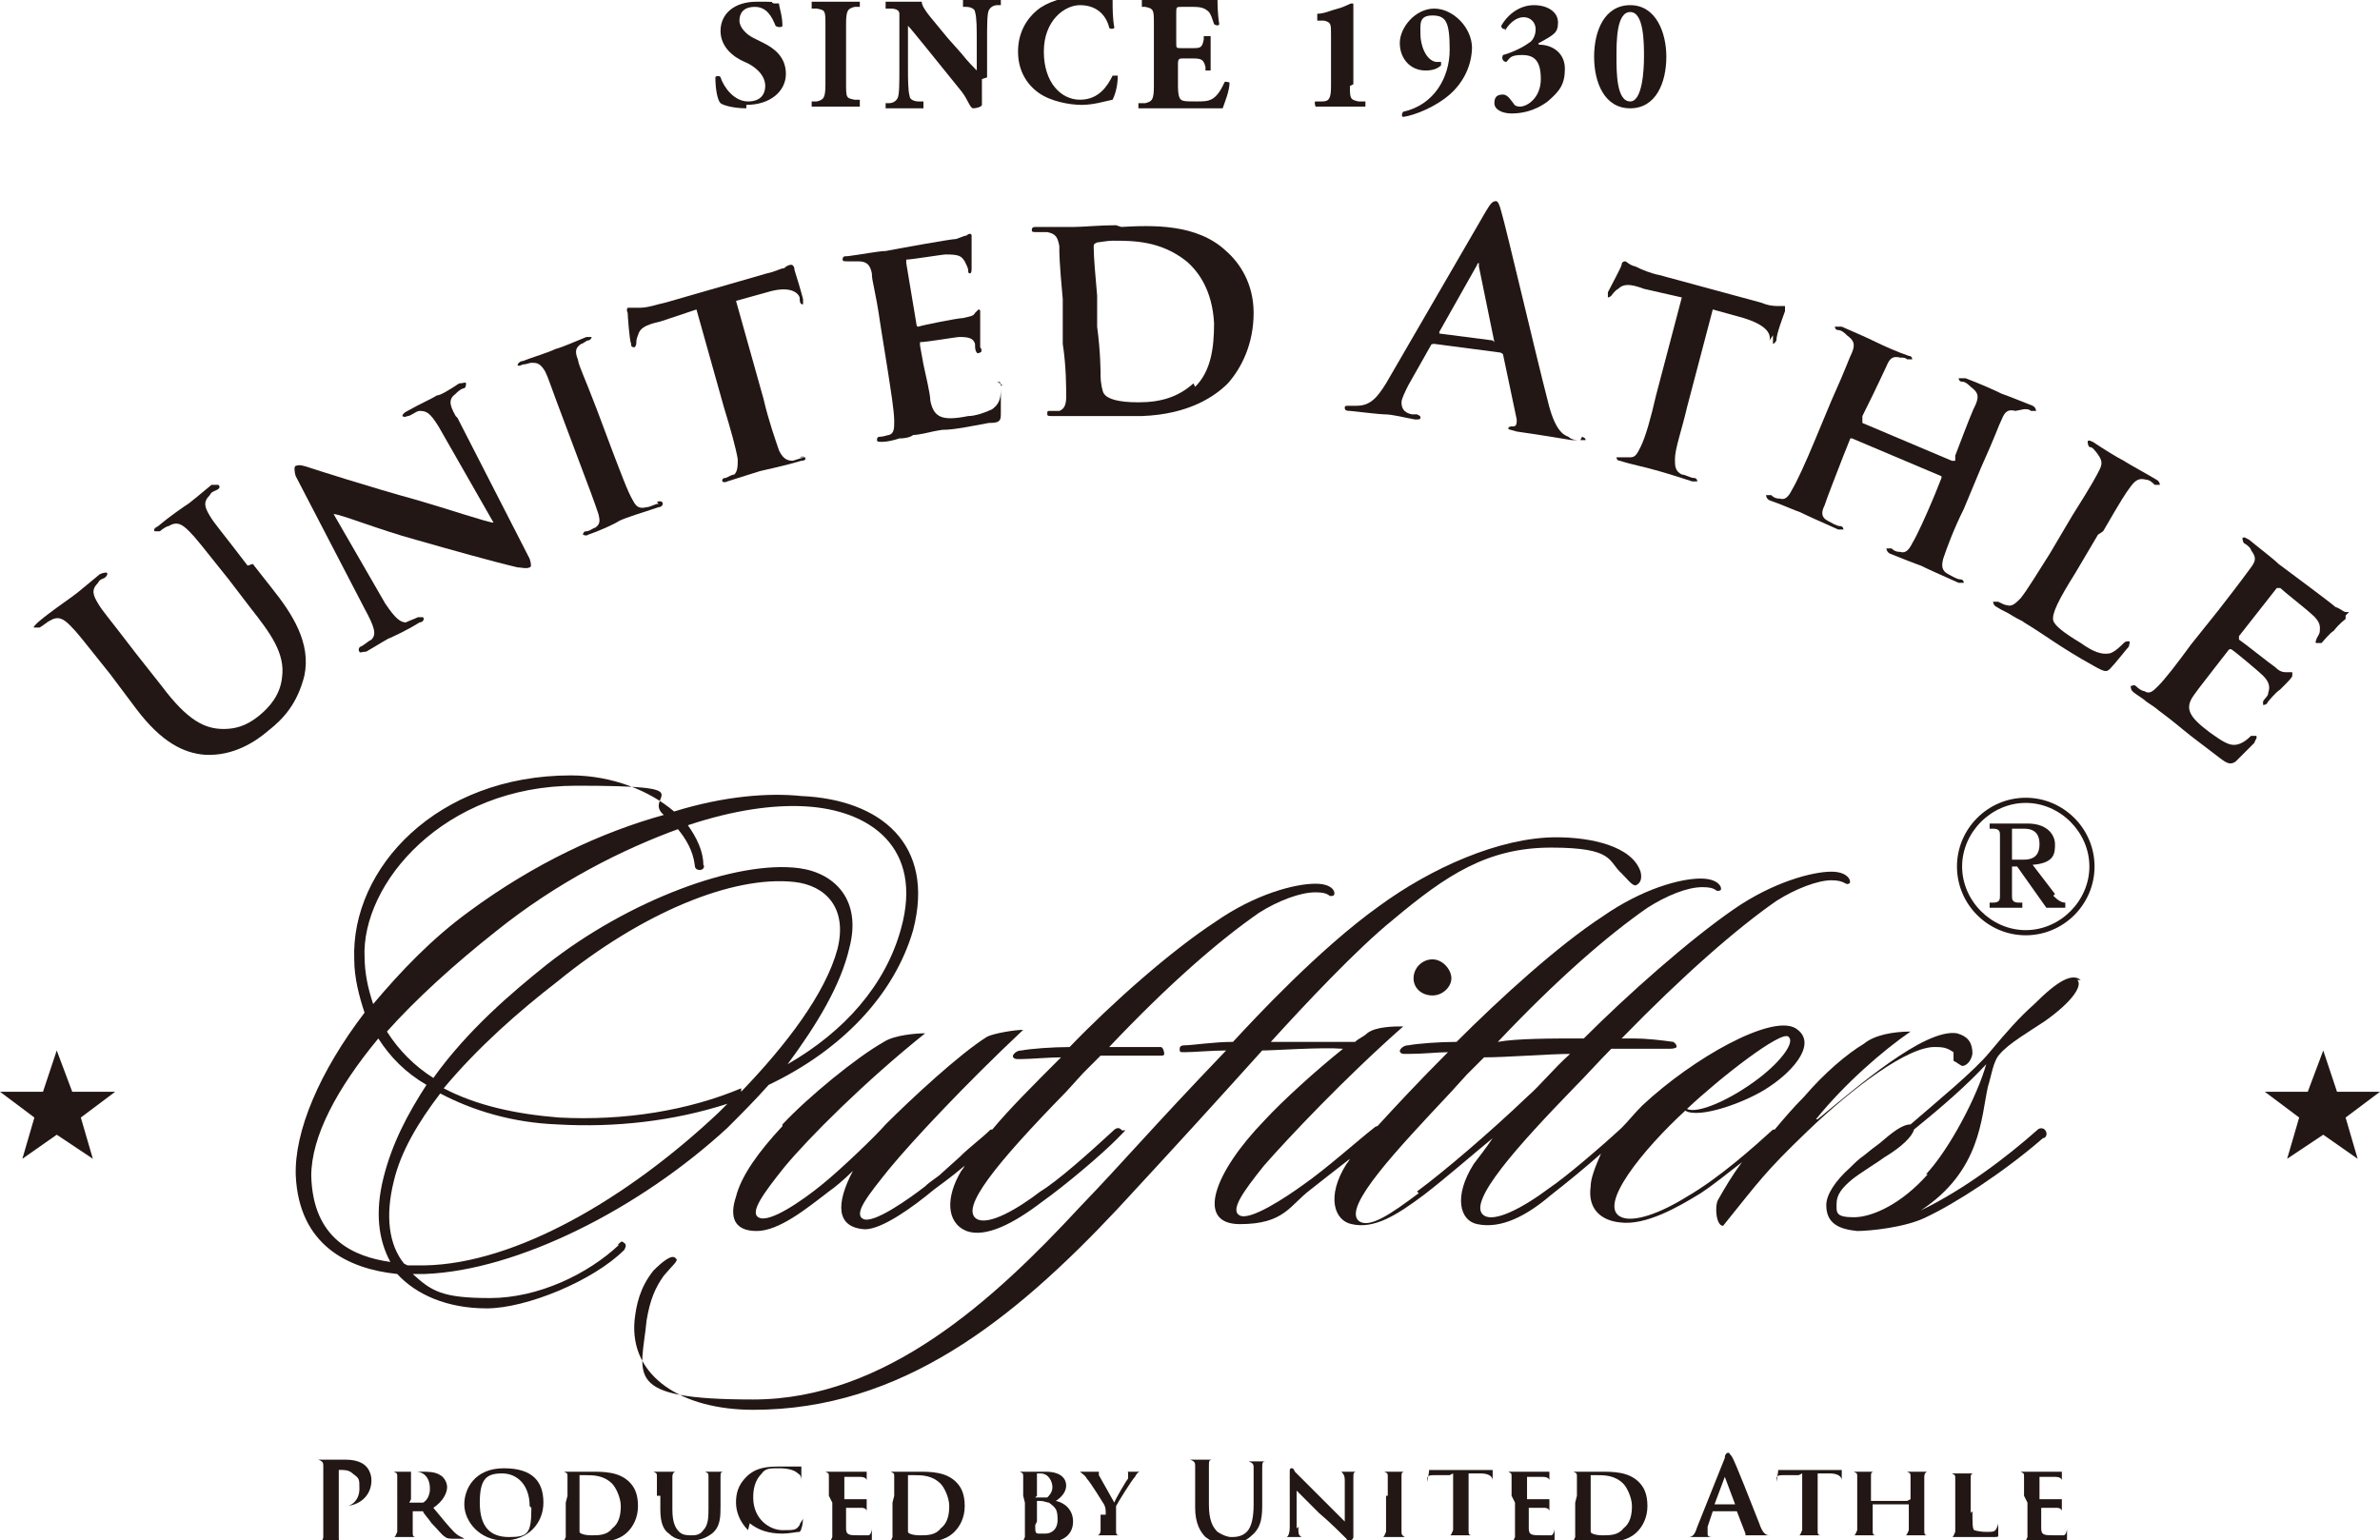 <?xml version="1.0" encoding="UTF-8"?>
<svg id="_レイヤー_1" data-name="レイヤー 1" xmlns="http://www.w3.org/2000/svg" version="1.1" viewBox="0 0 138.4 89.6">
  <defs>
    <style>
      .cls-1 {
        fill: #221714;
        stroke-width: 0px;
      }
    </style>
  </defs>
  <g>
    <path class="cls-1" d="M43.4,6.3c-.8,0-1.4-.2-1.5-.3-.2-.2-.3-.9-.3-1.5,0-.1.3-.1.3,0,.2.6.8,1.4,1.6,1.4s1-.5,1-.9c0-.7-.7-1.2-1.2-1.4-.7-.3-1.4-.9-1.4-1.8,0-1,.8-1.7,2.1-1.7s.7,0,1,.1c.1,0,.2,0,.3,0,0,.2.2.7.2,1.3,0,.1-.3.1-.4,0-.2-.5-.5-1.1-1.2-1.1s-.9.4-.9.8.4.8.8,1l.6.3c.6.3,1.3.8,1.3,1.8s-.9,1.8-2.3,1.8Z"/>
    <path class="cls-1" d="M49.2,4.8c0,.9,0,.9.5,1h.3c0,.1,0,.3,0,.4-.5,0-.9,0-1.4,0s-.9,0-1.4,0c0,0,0-.3,0-.3h.3c.4-.1.5-.2.5-1V1.5c0-.9,0-.9-.5-1h-.3c0-.1,0-.3,0-.4.5,0,.9,0,1.4,0s.9,0,1.4,0c0,0,0,.3,0,.3h-.3c-.4.1-.5.2-.5,1v3.4Z"/>
    <path class="cls-1" d="M57.1,4.6c0,.6,0,1.2,0,1.5,0,.1-.3.2-.5.2s-.3-.5-.7-1l-2.1-2.6c-.5-.6-.8-1-1-1.2,0,0,0,.2,0,.6v1.8c0,.7,0,1.4.1,1.7,0,.2.3.3.5.3h.3c0,.1,0,.3,0,.4-.5,0-.9,0-1.2,0s-.7,0-1,0c0,0,0-.2,0-.3h.2c.2,0,.4-.1.5-.3.1-.2.1-.9.1-1.7V1.6c0-.5,0-.6,0-.8,0-.2-.2-.3-.5-.3h-.3c0-.1,0-.3,0-.4.4,0,.9,0,1.3,0s.6,0,.8,0c0,.4.7,1.1,1.5,2.1l.8.9c.4.5.7.8.9,1,0,0,0-.2,0-.4v-1.3c0-.7,0-1.4-.1-1.7,0-.2-.3-.3-.5-.3h-.2c0-.1,0-.3,0-.4.5,0,.8,0,1.2,0s.7,0,1,0c0,0,0,.2,0,.3h-.2c-.2,0-.4.1-.5.3-.1.2-.1.9-.1,1.7v2.2Z"/>
    <path class="cls-1" d="M64.7.2c0,.2,0,.9.1,1.4,0,.1-.3.1-.3,0-.2-.8-.8-1.3-1.7-1.3s-2.1.9-2.1,2.7,1,2.8,2.1,2.8,1.6-.8,1.9-1.4c0,0,.3,0,.3,0,0,.7-.2,1.2-.3,1.4-.5.1-1.1.3-1.8.3s-1.8-.2-2.5-.7c-.7-.5-1.2-1.3-1.2-2.4s.5-1.9,1.1-2.4c.6-.5,1.6-.8,2.5-.8s1.6.2,1.9.2Z"/>
    <path class="cls-1" d="M68.4,2.5c0,.3,0,.3.3.3h.6c.5,0,.6,0,.7-.5v-.2c.1,0,.3,0,.4,0,0,.3,0,.6,0,1s0,.7,0,1c0,0-.3,0-.3,0v-.2c-.1-.4-.2-.5-.7-.5h-.6c-.2,0-.3,0-.3.3v1.1c0,.4,0,.7.1.9.1.2.3.2,1,.2s1.1,0,1.6-1.1c0-.1.3,0,.3,0,0,.5-.3,1.2-.4,1.5-.5,0-1.4,0-2.1,0h-1.2c-.4,0-.9,0-1.6,0,0,0,0-.3,0-.3h.4c.4-.1.5-.2.5-1V1.4c0-.8,0-.9-.5-1h-.2c0-.1,0-.3,0-.4.4,0,.9,0,1.3,0h1.9c.6,0,1.1,0,1.2,0,0,.1,0,.8.1,1.4,0,.1-.2.1-.3,0-.1-.3-.2-.6-.3-.7-.2-.2-.4-.3-.9-.3h-.7c-.3,0-.3,0-.3.4v1.6Z"/>
    <path class="cls-1" d="M78.5,5c0,.7,0,.8.5.9h.4c0,0,0,.3,0,.3-.3,0-.9,0-1.4,0s-1.1,0-1.5,0c0,0-.1-.3,0-.3h.4c.4,0,.5-.2.5-.9v-3c0-.6,0-.7-.4-.8h-.4c0-.1,0-.3,0-.4.4,0,.8-.2,1.2-.3.4-.1.7-.3.8-.3s.1,0,.1.1c0,.2,0,.6,0,1.1v3.5Z"/>
    <path class="cls-1" d="M85.6,2.7c0,1.1-.5,2.1-1.3,2.8-.8.7-2,1.2-2.7,1.3-.1,0-.1-.2,0-.3,1.8-.4,2.7-2,2.7-3.6s-.2-2-1-2-.7.5-.7,1.1.3,1.5.9,1.6c.1,0,.2,0,.3,0,0,0,0,.1,0,.2-.2.2-.5.3-.9.3-.9,0-1.5-.7-1.5-1.6s.9-2,2-2,2.2,1.1,2.2,2.3Z"/>
    <path class="cls-1" d="M87.6,1.7c-.1,0-.3,0-.3-.2.4-.7,1.1-1.2,1.9-1.2s1.4.4,1.4,1-.2.7-1.1,1.2c-.1,0,0,.1,0,.1.8,0,1.5.5,1.5,1.4s-.3,1.3-1,1.9c-.8.6-1.6.7-2.1.7s-1-.2-1-.6.2-.5.5-.5.5.4.6.5c.1.2.3.2.4.2.4,0,1.2-.5,1.2-1.6s-.4-1.4-1.1-1.4-.7.2-.9.4c-.2,0-.3-.2-.2-.4.4-.1,1.1-.4,1.5-.7.2-.1.4-.4.4-.8s-.3-.7-.7-.7-.8.3-1.1.8Z"/>
    <path class="cls-1" d="M96.9,3.3c0,1.5-.6,3-2.1,3s-2.1-1.5-2.1-3,.6-3,2.1-3,2.1,1.6,2.1,3ZM94.8,5.9c.7,0,.8-1.8.8-2.6s0-2.6-.8-2.6-.8,1.7-.8,2.6,0,2.6.8,2.6Z"/>
  </g>
  <g>
    <path class="cls-1" d="M18.8,86.6c0-1,0-1.1,0-1.3,0-.2,0-.3-.3-.4,0,0-.2,0-.2,0s-.1,0-.1,0,0,0,.1,0c.3,0,.7,0,.9,0,.3,0,.6,0,.9,0,.8,0,1.1.3,1.2.4.1.1.3.4.3.8,0,.9-.7,1.5-1.6,1.5s-.1,0-.1,0c0,0,0,0,0,0s0,0,.2,0c.4,0,.8-.4.8-1s0-.6-.4-.9c-.2-.2-.5-.2-.6-.2s-.2,0-.2,0c0,0,0,0,0,.1v2.5c0,.6,0,1.1,0,1.3,0,.2,0,.3.2.3,0,0,.2,0,.3,0s.1,0,.1,0,0,0-.1,0c-.4,0-.8,0-1,0s-.5,0-.8,0-.1,0-.1,0,0,0,.1,0,.2,0,.2,0c.1,0,.2-.2.2-.3,0-.3,0-.8,0-1.3v-1.1Z"/>
    <path class="cls-1" d="M23.1,87c0-.8,0-1,0-1.1,0-.2,0-.2-.2-.3,0,0-.1,0-.2,0s0,0,0,0,0,0,.1,0c.3,0,.6,0,.8,0,.2,0,.7,0,.9,0,.4,0,.8,0,1.1.2.2.1.4.4.4.7s-.2.8-.8,1.2c.5.6.9,1.1,1.2,1.4.3.3.5.3.6.4,0,0,0,0,.1,0s0,0,0,0c0,0,0,0-.1,0h-.5c-.3,0-.5,0-.6-.1-.2-.1-.4-.4-.8-.8-.2-.3-.5-.6-.5-.7,0,0,0,0-.1,0h-.5s0,0,0,0h0c0,.6,0,1,0,1.2,0,.2,0,.3.2.3,0,0,.2,0,.3,0s0,0,0,0c0,0,0,0-.1,0-.3,0-.8,0-.9,0s-.5,0-.7,0-.1,0-.1,0,0,0,0,0,.1,0,.2,0c.1,0,.1-.1.2-.3,0-.2,0-.6,0-1.1v-.9ZM23.8,87.4c0,0,0,0,0,0,.1,0,.3,0,.4,0,.2,0,.3,0,.4,0,.2-.1.4-.4.4-.8,0-.8-.5-1-.8-1s-.3,0-.3,0c0,0,0,0,0,0v1.6Z"/>
    <path class="cls-1" d="M27,87.5c0-.9.6-2.1,2.3-2.1s2.3.8,2.3,2-.9,2.2-2.3,2.2-2.3-1.1-2.3-2.1ZM30.8,87.6c0-1.2-.7-1.9-1.6-1.9s-1.3.3-1.3,1.7.6,2,1.7,2,1.3-.2,1.3-1.7Z"/>
    <path class="cls-1" d="M33,87c0-.8,0-1,0-1.1,0-.2,0-.2-.2-.3,0,0-.1,0-.2,0s0,0,0,0,0,0,.1,0c.3,0,.6,0,.8,0s.6,0,.9,0c.7,0,1.6,0,2.2.6.3.3.5.7.5,1.4s-.3,1.2-.6,1.5c-.3.3-.8.6-1.9.6s-.4,0-.7,0c-.2,0-.4,0-.6,0s-.2,0-.3,0c-.1,0-.3,0-.4,0s-.1,0-.1,0,0,0,0,0,.1,0,.2,0c.1,0,.1-.1.2-.3,0-.2,0-.6,0-1.1v-.9ZM33.7,87.6c0,.6,0,1,0,1.1,0,.1,0,.3,0,.4,0,.1.3.2.7.2s.9,0,1.2-.4c.4-.3.5-.8.5-1.3s-.3-1.1-.5-1.3c-.5-.5-1.1-.5-1.6-.5s-.3,0-.3,0c0,0,0,0,0,.1,0,.2,0,.6,0,1v.7Z"/>
    <path class="cls-1" d="M38.2,87c0-.8,0-1,0-1.1,0-.2,0-.2-.2-.3,0,0-.1,0-.2,0s0,0,0,0,0,0,.1,0c.3,0,.7,0,.8,0s.5,0,.7,0,.1,0,.1,0,0,0,0,0,0,0-.2,0c-.1,0-.2.1-.2.3,0,.2,0,.3,0,1.1v.8c0,.8.2,1.1.4,1.3.2.2.5.2.7.2s.5,0,.7-.3c.3-.3.3-.8.3-1.3v-.7c0-.8,0-1,0-1.1,0-.2,0-.2-.2-.3,0,0-.1,0-.2,0s0,0,0,0,0,0,.1,0c.3,0,.7,0,.7,0,0,0,.4,0,.6,0s.1,0,.1,0,0,0,0,0,0,0-.2,0c-.2,0-.2.1-.2.3,0,.2,0,.3,0,1.1v.6c0,.6,0,1.2-.5,1.6-.4.3-.8.4-1.2.4s-.9,0-1.3-.4c-.3-.2-.5-.6-.5-1.4v-.8Z"/>
    <path class="cls-1" d="M43.5,89c-.5-.5-.7-1.1-.7-1.6s.1-1,.6-1.5c.4-.4.9-.6,1.8-.6s.6,0,.8,0c.2,0,.4,0,.6,0,0,0,0,0,0,0,0,0,0,.1,0,.3,0,.2,0,.5,0,.6,0,0,0,.1,0,.1s0,0,0-.1c0-.2,0-.4-.2-.5-.2-.2-.6-.3-1.1-.3s-.8,0-1,.3c-.4.4-.5.9-.5,1.4,0,1.3,1,1.9,1.7,1.9s.8,0,1-.3c0-.1.2-.3.2-.4,0,0,0-.1,0-.1s0,0,0,0c0,0,0,.5-.1.7,0,0,0,.1-.1.2-.2,0-.6.1-1,.1-.8,0-1.4-.2-1.9-.6Z"/>
    <path class="cls-1" d="M48.2,87c0-.8,0-1,0-1.1,0-.2,0-.2-.2-.3,0,0-.1,0-.2,0s0,0,0,0,0,0,.1,0c.3,0,.6,0,.8,0s1.4,0,1.5,0c.1,0,.2,0,.2,0,0,0,0,0,0,0s0,0,0,0c0,0,0,.1,0,.3,0,0,0,.3,0,.4,0,0,0,0,0,0s0,0,0,0,0-.1,0-.2c0,0,0-.2-.4-.2,0,0-.8,0-.9,0s0,0,0,0v1.3s0,0,0,0c.1,0,.8,0,1,0,.1,0,.2,0,.3,0,0,0,0,0,0,0s0,0,0,0,0,.1,0,.4c0,.1,0,.3,0,.4s0,.1,0,.1,0,0,0,0c0,0,0-.1,0-.2,0-.1-.1-.2-.3-.2-.1,0-.7,0-.9,0s0,0,0,0v.4c0,.2,0,.6,0,.8,0,.4.2.4.8.4s.4,0,.5,0c.1,0,.2-.2.2-.4,0,0,0,0,0,0s0,0,0,.1c0,.1,0,.5,0,.6,0,.1,0,.1-.3.1-.4,0-.8,0-1,0-.3,0-.5,0-.6,0s-.2,0-.3,0c-.1,0-.3,0-.4,0s-.1,0-.1,0,0,0,0,0,.1,0,.2,0c.1,0,.1-.1.2-.3,0-.2,0-.6,0-1.1v-.9Z"/>
    <path class="cls-1" d="M52,87c0-.8,0-1,0-1.1,0-.2,0-.2-.2-.3,0,0-.1,0-.2,0s0,0,0,0,0,0,.1,0c.3,0,.6,0,.8,0s.6,0,.9,0c.7,0,1.6,0,2.2.6.3.3.5.7.5,1.4s-.3,1.2-.6,1.5c-.3.3-.8.6-1.9.6s-.4,0-.7,0c-.2,0-.4,0-.6,0s-.2,0-.3,0c-.1,0-.3,0-.4,0s-.1,0-.1,0,0,0,0,0,.1,0,.2,0c.1,0,.1-.1.2-.3,0-.2,0-.6,0-1.1v-.9ZM52.8,87.6c0,.6,0,1,0,1.1,0,.1,0,.3,0,.4,0,.1.3.2.7.2s.9,0,1.2-.4c.4-.3.5-.8.5-1.3s-.3-1.1-.5-1.3c-.5-.5-1.1-.5-1.6-.5s-.3,0-.3,0c0,0,0,0,0,.1,0,.2,0,.6,0,1v.7Z"/>
    <path class="cls-1" d="M59.5,87c0-.8,0-1,0-1.1,0-.2,0-.2-.2-.3,0,0-.1,0-.2,0s0,0,0,0,0,0,.1,0c.3,0,.6,0,.8,0,.3,0,.6,0,.8,0,1,0,1.2.5,1.2.8,0,.4-.3.7-.6.9.5.1,1,.5,1,1.2s-.5,1.2-1.5,1.2-.3,0-.4,0c-.2,0-.4,0-.5,0s-.2,0-.3,0c-.1,0-.3,0-.4,0s-.1,0-.1,0,0,0,0,0,.1,0,.2,0c.1,0,.1-.1.2-.3,0-.2,0-.6,0-1.1v-.9ZM60.2,87.1s0,0,0,0c0,0,.1,0,.3,0,.2,0,.3,0,.4,0,.1-.1.3-.3.3-.6s-.2-.8-.7-.8-.2,0-.2,0c0,0,0,0,0,0v1.3ZM60.2,88.7c0,.4,0,.5.2.5.1,0,.3,0,.4,0,.3,0,.7-.2.7-.8s-.1-.7-.5-1c-.1,0-.3-.1-.5-.1h-.2s0,0,0,0v1.2Z"/>
    <path class="cls-1" d="M64.3,88.1c0-.3,0-.4-.1-.6,0,0-.8-1.3-1-1.5-.1-.2-.3-.3-.4-.4,0,0-.2,0-.2,0s0,0,0,0,0,0,.1,0,.5,0,.7,0,.4,0,.6,0,0,0,0,0,0,0-.1,0c0,0,0,0,0,0s0,.1,0,.2c.1.2.8,1.4.9,1.6,0-.1.7-1.3.8-1.4,0-.1,0-.2,0-.3s0-.1-.1-.1c0,0-.1,0-.1,0s0,0,0,0c.2,0,.4,0,.5,0s.5,0,.6,0,.1,0,.1,0,0,0-.1,0-.2,0-.2,0c-.1,0-.2.1-.3.3-.2.2-1,1.5-1.1,1.7,0,.2,0,.4,0,.5v.4c0,0,0,.3,0,.5,0,.2,0,.3.2.3,0,0,.2,0,.3,0s0,0,0,0c0,0,0,0-.1,0-.3,0-.7,0-.9,0s-.5,0-.7,0-.1,0-.1,0,0,0,0,0,.1,0,.2,0c.1,0,.2-.1.2-.3,0-.2,0-.4,0-.5v-.4Z"/>
    <path class="cls-1" d="M69.5,86.6c0-1,0-1.1,0-1.3,0-.2,0-.3-.3-.4,0,0-.2,0-.2,0s-.1,0-.1,0,0,0,.1,0c.3,0,.7,0,.9,0s.5,0,.8,0,.1,0,.1,0,0,0-.1,0-.1,0-.2,0c-.2,0-.2.1-.2.4,0,.2,0,.4,0,1.3v.9c0,.9.2,1.3.5,1.6.3.2.6.3.8.3s.6,0,.9-.3c.3-.3.4-.9.4-1.6v-.8c0-1,0-1.1,0-1.3,0-.2,0-.3-.3-.4,0,0-.2,0-.2,0s-.1,0-.1,0,0,0,.1,0c.3,0,.7,0,.7,0,0,0,.5,0,.7,0s.1,0,.1,0,0,0-.1,0-.1,0-.2,0c-.2,0-.2.1-.2.4,0,.2,0,.4,0,1.3v.7c0,.7,0,1.4-.6,1.9-.4.4-.9.5-1.3.5s-.9,0-1.4-.4c-.3-.3-.6-.8-.6-1.7v-.9Z"/>
    <path class="cls-1" d="M75.5,88.8c0,.4,0,.5.2.6,0,0,.2,0,.3,0s0,0,0,0,0,0-.1,0c-.4,0-.6,0-.7,0s-.3,0-.6,0-.1,0-.1,0,0,0,0,0c0,0,.2,0,.3,0,.1,0,.2-.2.2-.6v-3.2c0-.1,0-.2.1-.2s.1,0,.2.2c0,0,.9.9,1.7,1.7.4.4,1.1,1.1,1.2,1.2h0v-2.4c0-.3-.1-.4-.2-.5,0,0-.2,0-.3,0s0,0,0,0c0,0,0,0,.1,0,.3,0,.6,0,.7,0s.3,0,.5,0,.1,0,.1,0,0,0,0,0-.1,0-.2,0c-.2,0-.2.1-.2.4v3.4c0,.1-.1.2-.2.2,0,0-.2,0-.2-.1-.3-.3-1-1-1.6-1.5-.6-.6-1.2-1.2-1.3-1.3h0v2.2Z"/>
    <path class="cls-1" d="M80.7,87c0-.8,0-1,0-1.1,0-.2,0-.2-.2-.3,0,0-.1,0-.2,0s0,0,0,0,0,0,.1,0c.2,0,.6,0,.7,0s.5,0,.7,0,.1,0,.1,0c0,0,0,0,0,0s-.1,0-.2,0c-.2,0-.2.1-.2.3,0,.2,0,.3,0,1.1v.9c0,.5,0,.9,0,1.2,0,.1,0,.2.2.3,0,0,.2,0,.3,0s0,0,0,0c0,0,0,0-.1,0-.4,0-.7,0-.9,0s-.5,0-.7,0-.1,0-.1,0,0,0,0,0,.1,0,.2,0c.1,0,.1-.1.2-.3,0-.2,0-.6,0-1.2v-.9Z"/>
    <path class="cls-1" d="M84.3,85.8h-.8c-.3,0-.5,0-.5.2,0,0,0,.1,0,.2,0,0,0,0,0,0s0,0,0,0c0,0,.1-.6.1-.6,0,0,0-.1,0-.1s.1,0,.2,0c.2,0,.4,0,.6,0h2.3c.2,0,.3,0,.4,0,0,0,.1,0,.2,0,0,0,0,0,0,.1s0,.5,0,.6c0,0,0,0,0,0,0,0,0,0,0-.1h0c0-.2-.2-.4-.7-.4h-.7s0,2.2,0,2.2c0,.5,0,.9,0,1.1,0,.2,0,.3.2.3,0,0,.2,0,.3,0s0,0,0,0c0,0,0,0-.1,0-.4,0-.7,0-.9,0s-.5,0-.7,0-.1,0-.1,0,0,0,0,0,.2,0,.2,0c.1,0,.1-.1.2-.3,0-.2,0-.6,0-1.1v-2.2Z"/>
    <path class="cls-1" d="M87.9,87c0-.8,0-1,0-1.1,0-.2,0-.2-.2-.3,0,0-.1,0-.2,0s0,0,0,0,0,0,.1,0c.3,0,.6,0,.8,0s1.4,0,1.5,0c.1,0,.2,0,.2,0,0,0,0,0,0,0s0,0,0,0c0,0,0,.1,0,.3,0,0,0,.3,0,.4,0,0,0,0,0,0s0,0,0,0,0-.1,0-.2c0,0,0-.2-.4-.2,0,0-.8,0-.9,0s0,0,0,0v1.3s0,0,0,0c.1,0,.8,0,1,0,.1,0,.2,0,.3,0,0,0,0,0,0,0s0,0,0,0,0,.1,0,.4c0,.1,0,.3,0,.4s0,.1,0,.1,0,0,0,0c0,0,0-.1,0-.2,0-.1-.1-.2-.3-.2-.1,0-.7,0-.9,0s0,0,0,0v.4c0,.2,0,.6,0,.8,0,.4.2.4.8.4s.4,0,.5,0c.1,0,.2-.2.2-.4,0,0,0,0,0,0s0,0,0,.1c0,.1,0,.5,0,.6,0,.1,0,.1-.3.1-.4,0-.8,0-1,0-.3,0-.5,0-.6,0s-.2,0-.3,0c-.1,0-.3,0-.4,0s-.1,0-.1,0,0,0,0,0,.1,0,.2,0c.1,0,.1-.1.2-.3,0-.2,0-.6,0-1.1v-.9Z"/>
    <path class="cls-1" d="M91.7,87c0-.8,0-1,0-1.1,0-.2,0-.2-.2-.3,0,0-.1,0-.2,0s0,0,0,0,0,0,.1,0c.3,0,.6,0,.8,0s.6,0,.9,0c.7,0,1.6,0,2.2.6.3.3.5.7.5,1.4s-.3,1.2-.6,1.5c-.3.3-.8.6-1.9.6s-.4,0-.7,0c-.2,0-.4,0-.6,0s-.2,0-.3,0c-.1,0-.3,0-.4,0s-.1,0-.1,0,0,0,0,0,.1,0,.2,0c.1,0,.1-.1.2-.3,0-.2,0-.6,0-1.1v-.9ZM92.5,87.6c0,.6,0,1,0,1.1,0,.1,0,.3,0,.4,0,.1.3.2.7.2s.9,0,1.2-.4c.4-.3.5-.8.5-1.3s-.3-1.1-.5-1.3c-.5-.5-1.1-.5-1.6-.5s-.3,0-.3,0c0,0,0,0,0,.1,0,.2,0,.6,0,1v.7Z"/>
    <path class="cls-1" d="M99.6,87.9s0,0,0,0l-.3.9c0,.2,0,.3,0,.4,0,.1,0,.2.3.2h0c0,0,0,0,0,0s0,0-.1,0c-.2,0-.5,0-.7,0s-.4,0-.7,0-.1,0-.1,0,0,0,0,0,.1,0,.2,0c.3,0,.4-.3.5-.6l1.6-4c0-.2.1-.3.2-.3s0,0,.2.2c.2.3,1.2,2.9,1.6,3.9.2.6.4.7.6.7,0,0,.2,0,.3,0s0,0,0,0,0,0-.3,0-.7,0-1.2,0c-.1,0-.2,0-.2,0s0,0,0,0c0,0,0,0,0-.1l-.5-1.3s0,0,0,0h-1.4ZM100.9,87.5s0,0,0,0l-.6-1.6s0,0,0,0,0,0,0,0l-.6,1.6s0,0,0,0h1.2Z"/>
    <path class="cls-1" d="M104.6,85.8h-.8c-.3,0-.5,0-.5.2,0,0,0,.1,0,.2,0,0,0,0,0,0s0,0,0,0c0,0,.1-.6.1-.6,0,0,0-.1,0-.1s.1,0,.2,0c.2,0,.4,0,.6,0h2.3c.2,0,.3,0,.4,0,0,0,.1,0,.2,0,0,0,0,0,0,.1s0,.5,0,.6c0,0,0,0,0,0,0,0,0,0,0-.1h0c0-.2-.2-.4-.7-.4h-.7s0,2.2,0,2.2c0,.5,0,.9,0,1.1,0,.2,0,.3.2.3,0,0,.2,0,.3,0s0,0,0,0c0,0,0,0-.1,0-.4,0-.7,0-.9,0s-.5,0-.7,0-.1,0-.1,0,0,0,0,0,.2,0,.2,0c.1,0,.1-.1.2-.3,0-.2,0-.6,0-1.1v-2.2Z"/>
    <path class="cls-1" d="M111.1,87.2s0,0,0,0h0c0-.9,0-1.1,0-1.3,0-.2,0-.2-.2-.3,0,0-.1,0-.2,0s0,0,0,0,0,0,.1,0c.3,0,.7,0,.8,0s.5,0,.7,0,.1,0,.1,0,0,0-.1,0,0,0-.2,0c-.1,0-.2.1-.2.3,0,.2,0,.3,0,1.1v.9c0,.5,0,.9,0,1.1,0,.2,0,.3.2.3,0,0,.2,0,.3,0s0,0,0,0c0,0,0,0-.1,0-.4,0-.7,0-.9,0s-.5,0-.7,0-.1,0-.1,0,0,0,0,0,.2,0,.2,0c.1,0,.1-.1.2-.3,0-.2,0-.6,0-1.1v-.4s0,0,0,0h-2.1s0,0,0,0v.4c0,.5,0,.9,0,1.1,0,.2,0,.3.2.3,0,0,.2,0,.3,0s0,0,0,0c0,0,0,0-.1,0-.4,0-.7,0-.9,0s-.5,0-.7,0-.1,0-.1,0,0,0,0,0,.1,0,.2,0c.1,0,.1-.1.2-.3,0-.2,0-.6,0-1.1v-.9c0-.8,0-1,0-1.1,0-.2,0-.2-.2-.3,0,0-.1,0-.2,0s0,0,0,0,0,0,.1,0c.3,0,.7,0,.8,0s.5,0,.7,0,.1,0,.1,0,0,0-.1,0,0,0-.2,0c-.2,0-.2.1-.2.3,0,.2,0,.4,0,1.2h0c0,.1,0,.2,0,.2h2.1Z"/>
    <path class="cls-1" d="M114.7,87.9c0,.7,0,1,.1,1.1,0,0,.3.1.7.1s.5,0,.6-.2c0,0,.1-.2.1-.3,0,0,0,0,0,0s0,0,0,.1,0,.5,0,.6c0,.1,0,.1-.4.1s-.7,0-1,0c-.3,0-.5,0-.7,0s-.2,0-.3,0c-.1,0-.3,0-.4,0s-.1,0-.1,0,0,0,0,0,.1,0,.2,0c.1,0,.1-.1.2-.3,0-.2,0-.6,0-1.1v-.9c0-.8,0-1,0-1.1,0-.2,0-.2-.2-.3,0,0-.1,0-.2,0s0,0,0,0,0,0,.1,0c.3,0,.6,0,.8,0s.6,0,.8,0,.1,0,.1,0,0,0-.1,0-.2,0-.2,0c-.2,0-.2.1-.2.3,0,.2,0,.3,0,1.1v.9Z"/>
    <path class="cls-1" d="M117.7,87c0-.8,0-1,0-1.1,0-.2,0-.2-.2-.3,0,0-.1,0-.2,0s0,0,0,0,0,0,.1,0c.3,0,.6,0,.8,0s1.4,0,1.5,0c.1,0,.2,0,.2,0,0,0,0,0,0,0s0,0,0,0c0,0,0,.1,0,.3,0,0,0,.3,0,.4,0,0,0,0,0,0s0,0,0,0,0-.1,0-.2c0,0,0-.2-.4-.2,0,0-.8,0-.9,0s0,0,0,0v1.3s0,0,0,0c.1,0,.8,0,1,0,.1,0,.2,0,.3,0,0,0,0,0,0,0s0,0,0,0,0,.1,0,.4c0,.1,0,.3,0,.4s0,.1,0,.1,0,0,0,0c0,0,0-.1,0-.2,0-.1-.1-.2-.3-.2-.1,0-.7,0-.9,0s0,0,0,0v.4c0,.2,0,.6,0,.8,0,.4.2.4.8.4s.4,0,.5,0c.1,0,.2-.2.2-.4,0,0,0,0,0,0s0,0,0,.1c0,.1,0,.5,0,.6,0,.1,0,.1-.3.1-.4,0-.8,0-1,0-.3,0-.5,0-.6,0s-.2,0-.3,0c-.1,0-.3,0-.4,0s-.1,0-.1,0,0,0,0,0,.1,0,.2,0c.1,0,.1-.1.2-.3,0-.2,0-.6,0-1.1v-.9Z"/>
  </g>
  <g>
    <path class="cls-1" d="M36,72.4c-1.8,1.7-4.7,3.1-7.5,3.1s-3.4-.4-4.5-1.4h.7c5.4-.2,12.5-3.8,17.6-8.5.8-.8,1.6-1.6,2.4-2.5,4.2-2,7.3-5.2,8.4-9,1.3-5-1.9-7.6-6.5-7.8-1.9-.2-4.5,0-7.4.9-1.4-1.2-3.6-2.1-6-2.1-7.8,0-12.8,5.4-12.6,10.7,0,1.1.3,2.2.6,3.1-2.6,3.4-4.1,6.9-4,9.5.2,4,3,5.4,5.9,5.7,1.1,1.2,2.9,2,5.2,2s6.2-1.6,8-3.4c0,0,.2-.3,0-.4-.2-.2-.2,0-.4.1ZM43.1,63.3c-3.1,1.3-6.8,1.9-10.6,1.7-2.5-.2-4.8-.7-6.7-1.7,2-2.4,4.4-4.5,6.6-6.2,4.9-4,10.2-6.2,13.8-5.8,1.8.2,3.1,1.5,2.5,3.9-.7,2.6-3,5.6-5.6,8.3ZM39.4,48.2c.5.6.9,1.3,1,2.1,0,.2.1.3.3.3.2,0,.3-.2.2-.3,0-.8-.4-1.6-.9-2.3,2.7-.9,5-1.2,6.8-1.1,3.8.2,6.9,2.4,5.6,7.1-.9,3.3-3.3,6-6.6,7.9,1.7-2.3,3.1-4.6,3.6-6.8.7-2.7-.8-4.3-2.9-4.6-3.7-.5-10,1.9-14.7,5.6-2,1.6-4.6,3.8-6.6,6.6-1.1-.7-2-1.6-2.7-2.7,1.7-1.9,3.9-3.9,6.3-5.8,3.6-2.9,7.4-4.8,10.7-6ZM21.2,55.7c-.2-4.3,4.6-10,12.3-10s3.8.6,5.1,1.7c-3.6,1-7.5,2.8-11.3,5.6-2.2,1.6-4,3.5-5.6,5.4-.3-.9-.5-1.8-.5-2.8ZM18.1,68.4c0-2.3,1.5-5.1,3.9-8,.7,1.1,1.6,2,2.8,2.7-1.1,1.7-2,3.4-2.5,5.4-.5,2-.3,3.6.4,4.9-2.1-.3-4.5-1.3-4.6-5ZM23.5,73.5c-.9-1.1-1.1-2.8-.6-4.8.4-1.7,1.4-3.4,2.7-5.1,1.9,1,4.2,1.7,6.8,1.8,3.4.2,6.8-.2,9.9-1.2-.2.2-.3.3-.5.5-5.3,5-11.8,8.8-17.1,8.9h-.5c-.2,0-.3,0-.5,0Z"/>
    <path class="cls-1" d="M45.5,65.5c-1.4,1.5-2.4,2.9-2.7,4.1-.4,1.2-.1,2,1.2,2s2.9-1.3,4.2-2.3c.3-.2.9-.7,1.4-1.2-1,1.9-1,3.3.7,3.4,1,0,2.8-1.3,4-2.3.4-.3,1.1-.8,1.8-1.4,0,0-.1.2-.2.3-.9,1.5-.9,3,.3,3.5,1.1.4,2.7-.4,4.4-1.7,1.4-1,3.4-2.7,4.3-3.6s.4-.4.3-.6c-.2-.2-.4,0-.5.1-1.3,1.2-3.2,2.9-4.2,3.5-1.3,1-3,2-3.7,1.6-1-.6,1.1-3.2,5.2-7.4l1-1.1,1-1c.5,0,1.1,0,1.7,0h1.8c.1,0,.2,0,.2-.1,0-.2-.1-.4-.2-.4-.9,0-2.5,0-3,0,3.5-3.7,6.4-6.2,8.7-7.8,1.1-.7,2.4-1.2,3.3-1.2s.7.3,1,.2c.2,0,.2-.7-1-.7s-3.5.6-5.8,2.2c-2.6,1.7-6,4.7-8.5,7.3-1,0-2.3.1-2.8.2-.2,0-.4.1-.5.3,0,.2.2.2.3.2h.2c.5,0,1.6-.1,2.3-.1-1.7,1.7-3,3-4,4.2,0,0-.1,0-.1,0-.5.5-1.2,1-1.8,1.6l-1,.9c-.3.3-.7.5-1,.8-.9.7-3,2.2-3.6,1.9s.3-1.4,1.5-2.9c1.4-1.7,4.5-5,7.8-8.1-.5,0-1.7.2-2.1.4-1.6,1-4.4,3.6-5.9,5.1-.6.7-2.7,2.7-3.7,3.5-1.1.9-3.1,2.3-3.7,1.9-.5-.3.3-1.4,1.5-2.9,1.4-1.7,4.7-5,8.2-7.8-.5,0-1.8.1-2.4.5-1.6.9-4.4,3.2-5.9,4.8Z"/>
    <path class="cls-1" d="M82.2,56.9c0,.6.5,1,1.1,1s1.1-.5,1.1-1-.5-1.1-1.1-1.1-1.1.5-1.1,1.1Z"/>
    <path class="cls-1" d="M113.6,61.7c.2.1.3.2.5.3.2,0,.5-.2.6-.7,0-.6-.2-1-.9-1.2-1.9-.3-5.9,3.2-8.1,5h-.1c1.7-2.1,3.9-4,5.5-5.1-1,0-2.1.2-2.7.7-1,.6-2.3,1.7-3.5,3.1-.6.6-1.2,1.3-1.7,1.9,0,0,0,0-.1,0-1.1,1-3.1,2.8-5,3.9-1.6,1-3.1,1.5-3.8,1.2-1.5-.6,1.3-4,3.7-6.2.8.5,3.6-.5,4.9-1.4,1.5-1,2.8-2.6,1.5-3.4-1.4-.8-5.9,1.7-8.9,4.5-.5.5-.8.9-1.2,1.3,0,0,0,0,0,0-1.3,1.2-3.3,2.9-4.2,3.5-1.6,1.2-3.2,2-3.8,1.6-1.1-.7,2.1-4.2,5.2-7.4.7-.7,1.5-1.6,2.2-2.3h1.7c.7,0,1.3,0,1.6,0,.2,0,.4,0,.5-.1,0-.2-.2-.3-.2-.3-.7-.1-1.6-.2-2.3-.2h-.7c3.6-3.7,6.7-6.4,9-8,1.1-.7,2.4-1.2,3.2-1.2s.8.3,1,.2c.2,0,.1-.7-1-.7s-3.4.6-5.7,2.2c-2.6,1.8-6.1,4.9-8.7,7.5-1.9,0-3.9,0-5,.2,3.5-3.7,6.4-6.2,8.7-7.8,1.1-.7,2.3-1.2,3.2-1.2s.7.3,1,.2c.2,0,.1-.7-1.1-.7s-3.4.6-5.7,2.2c-2.6,1.7-5.9,4.7-8.5,7.3-1,0-2.3.1-2.8.2-.2,0-.4.1-.5.3,0,.2.2.2.3.2h.2c.9,0,1.7-.1,2.3-.1-1.7,1.7-3,3.1-4.1,4.3,0,0-.1,0-.2.1-.9.7-2.8,2.4-4.1,3.3-1.1.8-3.1,2.1-3.7,1.8-.6-.3.2-1.4,1.4-2.9,1.4-1.6,4.7-5.1,8.1-8.1-.5,0-1.6,0-2.1.4-.2.2-.5.3-.7.5-1.1,0-4.3,0-4.9,0,2-2.2,5-5.4,7.1-7.1,3.1-2.6,5.5-4.2,9.2-4.2s3.3.8,4.1,1.5c.3.3.6.7.8.7.3-.1.4-.4.3-.8-.5-1.5-2.9-2-4.9-2-3.3,0-7.3,1.8-10.3,4-3.5,2.5-7.3,6.6-8.5,7.9-1.1,0-2.4.2-2.8.2-.1,0-.3,0-.3.2,0,.2,0,.2.3.2.5,0,1.6-.1,2.4-.1-4.5,4.7-5.9,6.4-8.5,9.1-5,5.4-11.3,11.2-19,11.2s-6.5-1.4-6.2-4.6c.2-1.2.5-1.9,1-2.6.5-.6.9-.9.7-1-.2-.3-.8.2-1.3.7-.8,1-1,2-1.1,2.9-.3,3.3,2.8,5.2,6.9,5.2,8.6,0,15.1-5.2,21.2-11.7,3.7-4,5.7-6.2,8.4-9.2.7,0,3.4-.2,4.7-.1-1.5,1.2-3.5,3-4.6,4.2-2.9,3-4,6-1.4,6s2.9-1.1,4.1-2c.5-.4,1.4-1.1,2.3-1.8,0,0-.1.2-.2.3-1.2,1.9-.7,3.3.3,3.5,1.3.3,2.6-.5,4.2-1.7,1.3-1,2.9-2.4,4-3.3-.4.6-.8,1.1-1.1,1.5-1.2,1.9-.8,3.3.2,3.5,1.4.3,2.9-.5,4.3-1.7.9-.7,2-1.6,2.9-2.4-.4.9-.6,1.5-.6,1.9-.2,1.4.7,2,1.7,2.1,1.5.2,3.4-.9,4.7-1.7.9-.6,1.6-1.2,2.4-1.8-.6.8-1,1.5-1.4,2.2-.2.4-.1,1.5.3,1.5,2.1-2.6,2.4-3.1,4.9-5.5,2.6-2.5,5.9-5,7.5-4.9.5,0,.7.1,1,.3ZM104,60.3c.4.3-.4,1.4-1.7,2.4-1.7,1.3-3.6,2.1-4.2,1.8,1.9-1.8,5.5-4.6,5.9-4.2ZM82.5,69.4c-1.6,1.2-2.9,2.1-3.5,1.6-.9-.8,2.2-4.1,5.3-7.4l1-1.1,1-1c1.3,0,3.8-.2,5-.2-1,.9-1.7,1.8-2.5,2.5-2.2,2.1-4.9,4.4-6.4,5.5Z"/>
    <path class="cls-1" d="M121,57c-.5-.4-1.3,0-2.7,1.4-.9.8-1.6,1.6-2.6,2.8-.9,1.1-3.1,2.9-4.6,4.2-.5,0-1.1.5-1.8,1.1l-.4.3-.5.4c-.3.2-.6.5-.8.7-.9.8-1.4,1.6-1.4,2.2,0,1.1.8,1.4,1.8,1.5.7,0,2.8-.2,4-.8,1.7-.8,4.5-2.6,6.8-4.6.2,0,.3-.3.1-.5-.1-.1-.3-.1-.4,0-1.8,1.6-4.3,3.5-6.8,4.7,3.5-2.3,3.5-5.4,3.9-7.2.2-.6.3-1.5.7-1.9.5-.6,1.7-1.3,2.6-1.9,1.7-1.2,2.2-2.1,1.9-2.4ZM112.1,68.3c-1.5,1.7-3.2,2.5-4.3,2.5s-1-.3-1-.8c0-.5.3-.9.9-1.4.5-.4,1.5-1,1.9-1.3,1-.6,1.6-1.2,1.7-1.6,1.6-1.3,3.1-2.6,4.2-3.8-.5,1.8-2.1,4.9-3.5,6.4Z"/>
  </g>
  <polygon class="cls-1" points="3.3 61.1 4.2 63.5 6.7 63.5 4.7 65 5.4 67.4 3.3 66 1.3 67.4 2 65 0 63.5 2.5 63.5 3.3 61.1"/>
  <polygon class="cls-1" points="135.1 61.1 135.9 63.5 138.4 63.5 136.4 65 137.1 67.4 135.1 66 133 67.4 133.7 65 131.7 63.5 134.2 63.5 135.1 61.1"/>
  <g>
    <path class="cls-1" d="M14.4,32.9c-1.6-2.1-1.9-2.4-2.2-2.9-.3-.5-.4-.8,0-1.2.1-.2.2-.2.4-.3.2-.1.2-.2.1-.3,0,0-.2,0-.4,0-.5.4-1.3,1.1-1.5,1.2,0,0-.9.6-1.6,1.2-.2.1-.3.2-.2.3,0,0,.2,0,.3,0,.1-.1.4-.3.5-.3.5-.3.8-.1,1.2.3.4.4.7.8,2.3,2.8l1.3,1.7c1.1,1.4,2,2.6,1.8,4-.1,1-.7,1.7-1.3,2.2-.5.4-1.1.8-2.1.8-1.1,0-2.1-.5-3.6-2.5l-1.5-1.9c-1.6-2.1-1.9-2.4-2.2-2.9-.3-.5-.4-.8,0-1.2.1-.2.2-.2.4-.3.1-.1.2-.2.1-.3,0,0-.2,0-.4.1-.5.4-1.3,1.1-1.6,1.3-.4.3-1.3.9-2,1.5-.2.2-.3.3-.2.3,0,0,.2,0,.3,0,.2-.1.4-.3.6-.4.5-.3.8-.1,1.2.3.4.4.7.8,2.3,2.8l1.5,2c1.5,2,2.8,2.6,4,2.7,1.7.1,3-.8,3.7-1.4.9-.7,1.7-1.6,2.1-3.2.4-1.9-.7-3.6-1.9-5.1l-1.1-1.4Z"/>
    <path class="cls-1" d="M26.5,24.2c-.4-.7-.4-1,0-1.3.1-.1.2-.2.4-.3.2,0,.2-.2.2-.3,0-.1-.2,0-.4,0-.6.4-1.1.7-1.3.7-.3.2-1,.5-1.7.9-.2.1-.3.2-.3.3,0,0,.1.1.3,0,.2,0,.5-.3.7-.3.4,0,.6.1,1.1.9l3.2,5.6h0c-.3,0-3-.9-4.4-1.3-2.9-.8-6-1.8-6.3-1.9-.3-.1-.6-.2-.8-.1-.1,0-.1.3,0,.6l4,7.7c.6,1.1.7,1.5.4,1.8-.2.1-.4.3-.6.4-.1,0-.2.2-.1.3,0,.1.2,0,.4,0,.7-.4,1.3-.8,1.4-.8.2-.1.9-.4,1.7-.9.2,0,.3-.2.2-.3,0,0-.1,0-.3,0-.2.1-.5.2-.7.3-.3,0-.6-.2-1.2-1.1l-3-5.2h0c.4,0,2.6.9,4.8,1.5,2.1.6,4.6,1.3,5.9,1.6.2,0,.5.1.7,0,.1,0,.1-.2,0-.5l-4.2-8.2Z"/>
    <path class="cls-1" d="M38.3,29.3c-.2,0-.5.2-.7.2-.4.1-.6,0-.8-.4-.3-.5-.7-1.6-1.2-2.9l-.9-2.4c-.8-2.1-1-2.4-1.1-2.9-.2-.5-.1-.7.2-.9.1,0,.3-.2.4-.2.1,0,.2-.1.2-.2,0,0-.2,0-.3,0-.5.2-1.4.6-1.8.7-.4.2-1.4.5-1.9.7-.2,0-.3.2-.3.2,0,.1.1.1.3,0,.2,0,.4-.1.5-.1.3,0,.5,0,.8.5.2.4.3.8,1.1,2.9l.9,2.4c.5,1.3.9,2.4,1.1,3,.1.4.1.6-.2.8-.1,0-.3.2-.5.2-.2,0-.2.2-.2.2,0,0,.2.1.3,0,.6-.2,1.5-.6,1.8-.8.4-.2,1.4-.5,2.3-.8.2,0,.3-.2.2-.3,0,0-.1-.1-.3,0Z"/>
    <path class="cls-1" d="M46.9,26.6c-.2,0-.5.1-.8.2-.4,0-.6-.2-.8-.6-.2-.6-.6-1.7-.9-3l-1.6-5.7,1.8-.5c1.3-.4,1.8,0,1.9.3h0c0,.4.1.4.2.4,0,0,0-.1,0-.3-.1-.4-.4-1.4-.5-1.7,0-.2-.1-.3-.2-.3,0,0-.2,0-.4.2-.2,0-.5.2-1,.3l-5.9,1.7c-.5.1-1,.3-1.5.3-.4,0-.6,0-.7,0,0,0-.1.1,0,.3,0,.1.1,1.6.2,1.8,0,.1,0,.2.2.2,0,0,.1-.1.1-.2,0-.1,0-.3.1-.5.1-.4.4-.6,1.3-.8l2.1-.7,1.6,5.7c.4,1.3.7,2.4.8,3,0,.4,0,.7-.2.9-.1,0-.3.1-.5.2-.2,0-.2.1-.2.2,0,0,.1.1.3,0,.6-.2,1.6-.5,1.9-.6.4-.1,1.4-.3,2.4-.6.2,0,.3-.1.2-.2,0,0-.1-.1-.3,0Z"/>
    <path class="cls-1" d="M58.3,22.4c-.1,0-.1,0-.1.2,0,.6-.1.9-.5,1.2-.4.2-1,.4-1.4.4-1.5.3-2,.1-2.2-.9,0-.4-.3-1.6-.4-2.1l-.2-1.1c0,0,0-.2,0-.2.4,0,2.1-.3,2.3-.3.6,0,.8.1.9.4,0,.2,0,.4.1.5,0,0,0,.1.2,0,.1,0,.1-.2,0-.3,0-.1,0-.7,0-1,0-.7,0-1,0-1.1,0,0,0-.1-.1-.1,0,0-.1.1-.2.2-.1.2-.3.2-.7.3-.3,0-2.3.4-2.6.5,0,0-.1,0-.1-.1l-.6-3.6c0,0,0-.1,0-.2.3,0,2.1-.3,2.3-.3.8,0,.9.1,1.1.4.1.2.2.4.2.5,0,.1,0,.2.1.2.1,0,.1-.2.1-.3,0-.2,0-.8,0-1,0-.7,0-.8,0-.9,0,0,0-.1-.1-.1,0,0-.1,0-.2.1-.1,0-.3.1-.6.2-.3,0-3.6.6-4.1.7-.4,0-1.4.2-2.2.3-.2,0-.3,0-.3.2,0,.1.1.1.3.1.2,0,.5,0,.6,0,.5,0,.7.2.8.7,0,.5.2.9.5,3l.4,2.5c.2,1.3.4,2.5.4,3.1,0,.4,0,.7-.3.8-.1,0-.3.1-.5.1-.2,0-.2.1-.2.2,0,.1.1.1.3.1.3,0,.7-.1,1-.2.4,0,.7-.1.8-.2.4,0,1-.2,1.7-.3.7,0,1.6-.2,2.7-.4.6,0,.7-.1.7-.5,0-.3,0-1.3,0-1.6,0-.2,0-.3-.2-.3Z"/>
    <path class="cls-1" d="M64.9,13.1c-.9,0-2,.1-2.4.1-.4,0-1.4,0-2.2,0-.2,0-.3,0-.3.2,0,.1.1.1.3.1.2,0,.5,0,.6,0,.5.1.6.3.7.8,0,.5,0,.9.2,3.1v2.6c.2,1.3.2,2.5.2,3.1,0,.4-.1.7-.4.8-.1,0-.3,0-.5,0-.2,0-.2,0-.2.2,0,.1.1.1.3.1.3,0,.7,0,1,0,.4,0,.7,0,.9,0,.4,0,.9,0,1.5,0,.6,0,1.3,0,1.8,0,2.8-.1,4.3-1.2,5-1.9.8-.9,1.5-2.3,1.5-4.1,0-1.7-.8-2.9-1.6-3.6-1.7-1.6-4.3-1.5-6.1-1.4ZM69.4,22.3c-.9.8-1.9,1.1-3.2,1.1-1.2,0-1.8-.2-2-.5-.1-.1-.2-.7-.2-1,0-.3,0-1.4-.2-2.9v-1.8c-.1-1.1-.2-2.3-.2-2.8,0-.2,0-.2.2-.3.1,0,.6-.1.9-.1,1.2,0,2.8,0,4.3,1.2.7.6,1.5,1.7,1.6,3.6,0,1.5-.2,2.8-1.1,3.7Z"/>
    <path class="cls-1" d="M91.9,25.6c-.2,0-.5,0-.7-.2-.3-.1-.8-.4-1.2-2.1-.7-2.7-2.4-10-2.7-11-.1-.4-.2-.6-.3-.6-.2,0-.3.1-.6.6l-5.8,10c-.5.8-.9,1.3-1.7,1.3-.1,0-.4,0-.5,0-.1,0-.2,0-.2.1,0,.1,0,.2.3.2.9.1,1.8.2,2,.2.5,0,1.2.2,1.8.3.2,0,.3,0,.3-.1,0-.1,0-.1-.2-.2h-.3c-.5-.1-.6-.4-.6-.7,0-.2.2-.6.4-1l1.3-2.3c0,0,0-.1.2-.1l3.8.5c0,0,.1,0,.2.1l.8,3.8c0,.2,0,.4-.2.4-.2,0-.2,0-.3.1,0,.1.2.1.5.2,1.4.2,2.6.4,3.2.5.6,0,.8,0,.8,0,0-.1,0-.1-.2-.2ZM86.8,19.8l-3.1-.4c0,0,0,0,0-.1l2.2-3.9c0,0,0-.1.1-.1,0,0,0,0,0,.2l.9,4.4c0,0,0,.1,0,0Z"/>
    <path class="cls-1" d="M103.1,19.5v.2c0,.2,0,.3,0,.3,0,0,.1,0,.2-.2,0-.4.4-1.4.5-1.7,0-.2,0-.3,0-.3,0,0-.2,0-.4,0-.2,0-.5,0-1-.2l-5.9-1.6c-.5-.1-1-.3-1.4-.5-.4-.1-.5-.3-.6-.3,0,0-.2,0-.2.2,0,.1-.7,1.4-.8,1.6,0,.1,0,.2,0,.3,0,0,.1,0,.2-.1,0,0,.2-.3.4-.4.3-.3.7-.3,1.5,0l2.2.5-1.5,5.7c-.3,1.3-.6,2.4-.9,3-.2.4-.3.6-.6.6-.1,0-.3,0-.5,0-.2,0-.3,0-.3,0,0,0,0,.2.2.2.6.2,1.6.4,1.9.5.4.1,1.4.4,2.3.7.2,0,.3,0,.3,0,0,0,0-.2-.2-.2-.2,0-.5-.2-.7-.2-.4-.2-.4-.5-.4-.9,0-.6.4-1.7.7-3l1.5-5.7,1.8.5c1.3.4,1.6.9,1.5,1.3Z"/>
    <path class="cls-1" d="M117.7,23.8c.2,0,.3,0,.4.1.2,0,.3,0,.3,0,0,0,0-.2-.2-.3-.5-.2-1.5-.6-1.8-.7-.4-.2-1.3-.6-2.1-.9-.2,0-.3,0-.4,0,0,0,0,.2.2.2.2,0,.4.2.5.3.4.3.5.5.3,1-.2.4-.4.9-1.2,3v.3c-.2,0-.2,0-.2,0l-5.2-2.2s0,0,0-.1v-.3c1-2,1.2-2.5,1.4-2.9.2-.5.4-.6.8-.5.2,0,.3,0,.4.1.2,0,.3,0,.3,0,0,0,0-.2-.2-.2-.6-.2-1.5-.6-1.9-.8-.4-.2-1.3-.6-2-.9-.2,0-.3,0-.4,0,0,0,0,.2.2.2.2,0,.4.2.5.3.4.3.5.5.3,1-.2.4-.3.8-1.2,2.8l-1,2.4c-.5,1.2-1,2.3-1.3,2.8-.2.4-.4.6-.7.5-.1,0-.3,0-.5-.2-.2,0-.3,0-.3,0,0,0,0,.2.2.3.6.2,1.5.6,1.8.7.4.2,1.3.6,2.2,1,.2,0,.3,0,.3,0,0,0,0-.2-.2-.2-.2,0-.5-.2-.7-.3-.4-.2-.4-.5-.2-.9.2-.6.6-1.6,1.1-2.9l.4-1c0,0,0,0,.1,0l5.2,2.2s0,0,0,.1l-.4,1c-.5,1.2-1,2.3-1.3,2.8-.2.4-.4.6-.7.5-.1,0-.3,0-.5-.2-.2,0-.3,0-.3,0,0,0,0,.2.2.3.5.2,1.5.6,1.8.7.4.2,1.3.6,2.2,1,.2,0,.3,0,.3,0,0,0,0-.2-.2-.2-.2,0-.5-.2-.7-.3-.4-.2-.4-.5-.3-.9.2-.6.6-1.7,1.2-2.9l1-2.4c.9-2,1-2.4,1.2-2.8.2-.5.4-.6.8-.5Z"/>
    <path class="cls-1" d="M122.3,30.9c1.1-1.9,1.3-2.2,1.6-2.6.3-.4.5-.5.9-.4.2,0,.4.2.5.3.2,0,.3,0,.3,0,0,0,0-.2-.2-.3-.5-.3-1.6-.9-1.9-1.1-.4-.2-1.2-.7-1.8-1.1-.2-.1-.3-.1-.3,0,0,0,0,.2.1.3.2,0,.3.2.4.3.3.4.4.6.2,1-.2.4-.4.8-1.6,2.7l-1.3,2.2c-.7,1.1-1.3,2.1-1.7,2.6-.3.3-.5.5-.8.4-.1,0-.3-.1-.5-.2-.2,0-.3,0-.3,0,0,0,0,.2.2.3.3.2.6.3.9.5.3.2.6.3.7.4.5.3,1.1.7,1.7,1.1.6.4,1.4.9,2.3,1.4.7.4.8.4,1,.2.3-.3,1-1.2,1.1-1.3,0-.1.1-.3,0-.3-.1,0-.2,0-.3.1-.2.2-.5.5-.8.6-.5.1-1-.1-1.7-.6-1-.6-1.5-1-1.6-1.3-.1-.4.3-1.2,1.3-2.8l1.3-2.2Z"/>
    <path class="cls-1" d="M136.6,35.6c0,0-.2,0-.2,0-.1,0-.3-.2-.6-.3-.2-.2-2.9-2.2-3.3-2.5-.3-.3-1.1-.9-1.7-1.4-.2-.1-.3-.2-.4-.1,0,0,0,.2.1.3.2.1.4.3.4.4.3.4.3.6,0,1-.3.4-.5.7-1.9,2.5l-1.6,2c-.8,1.1-1.5,2-1.9,2.4-.3.3-.5.5-.8.3-.1,0-.3-.1-.5-.3-.1-.1-.2,0-.3,0,0,0,0,.2.1.3.2.2.6.4.8.6.3.2.6.4.7.5.4.3.8.6,1.4,1.1.6.5,1.3,1,2.2,1.7.4.3.6.4.9.2.2-.2.9-.9,1.1-1.1,0-.1.2-.3.1-.4,0,0-.2,0-.3,0-.4.4-.8.6-1.2.5-.4-.1-.9-.5-1.2-.7-1.2-.9-1.5-1.4-.9-2.2.2-.3,1-1.3,1.3-1.7l.7-.9c0,0,.1-.1.2,0,.3.2,1.6,1.3,1.8,1.5.4.4.4.7.3,1,0,.2-.2.3-.3.5,0,0,0,.1,0,.2.1,0,.2,0,.3-.2,0,0,.4-.5.7-.7.5-.5.7-.7.7-.8,0,0,0-.2,0-.2,0,0-.1,0-.3,0-.2,0-.4,0-.7-.3-.3-.2-1.8-1.4-2.1-1.6,0,0,0-.1,0-.2l2.2-2.8c0,0,.1,0,.2,0,.2.2,1.6,1.3,1.8,1.5.6.5.5.8.5,1,0,.2-.2.4-.2.5,0,0-.1.2,0,.2,0,0,.2,0,.3,0,.1-.1.5-.6.7-.7.4-.5.6-.6.7-.7,0,0,0-.1,0-.2Z"/>
  </g>
  <path class="cls-1" d="M119.4,52.1c.3.3.5.4.7.4v.3h-1.1l-1.7-2.4h-.3v1.7c0,.2,0,.4.4.4h.2v.3h-1.9v-.3h.2c.4,0,.4-.2.4-.4v-3.5c0-.2,0-.4-.4-.4h-.2v-.3h2.2c1.2,0,1.6.7,1.6,1.2s0,1.1-1.3,1.2l1.3,1.7ZM117.7,50c.7,0,.9-.4.9-.9s-.2-.9-.9-.9h-.7v1.8h.7Z"/>
  <path class="cls-1" d="M117.8,54.4c-2.2,0-4-1.8-4-4s1.8-4,4-4,4,1.8,4,4-1.8,4-4,4ZM117.8,46.7c-2,0-3.7,1.7-3.7,3.7s1.7,3.7,3.7,3.7,3.7-1.7,3.7-3.7-1.7-3.7-3.7-3.7Z"/>
</svg>